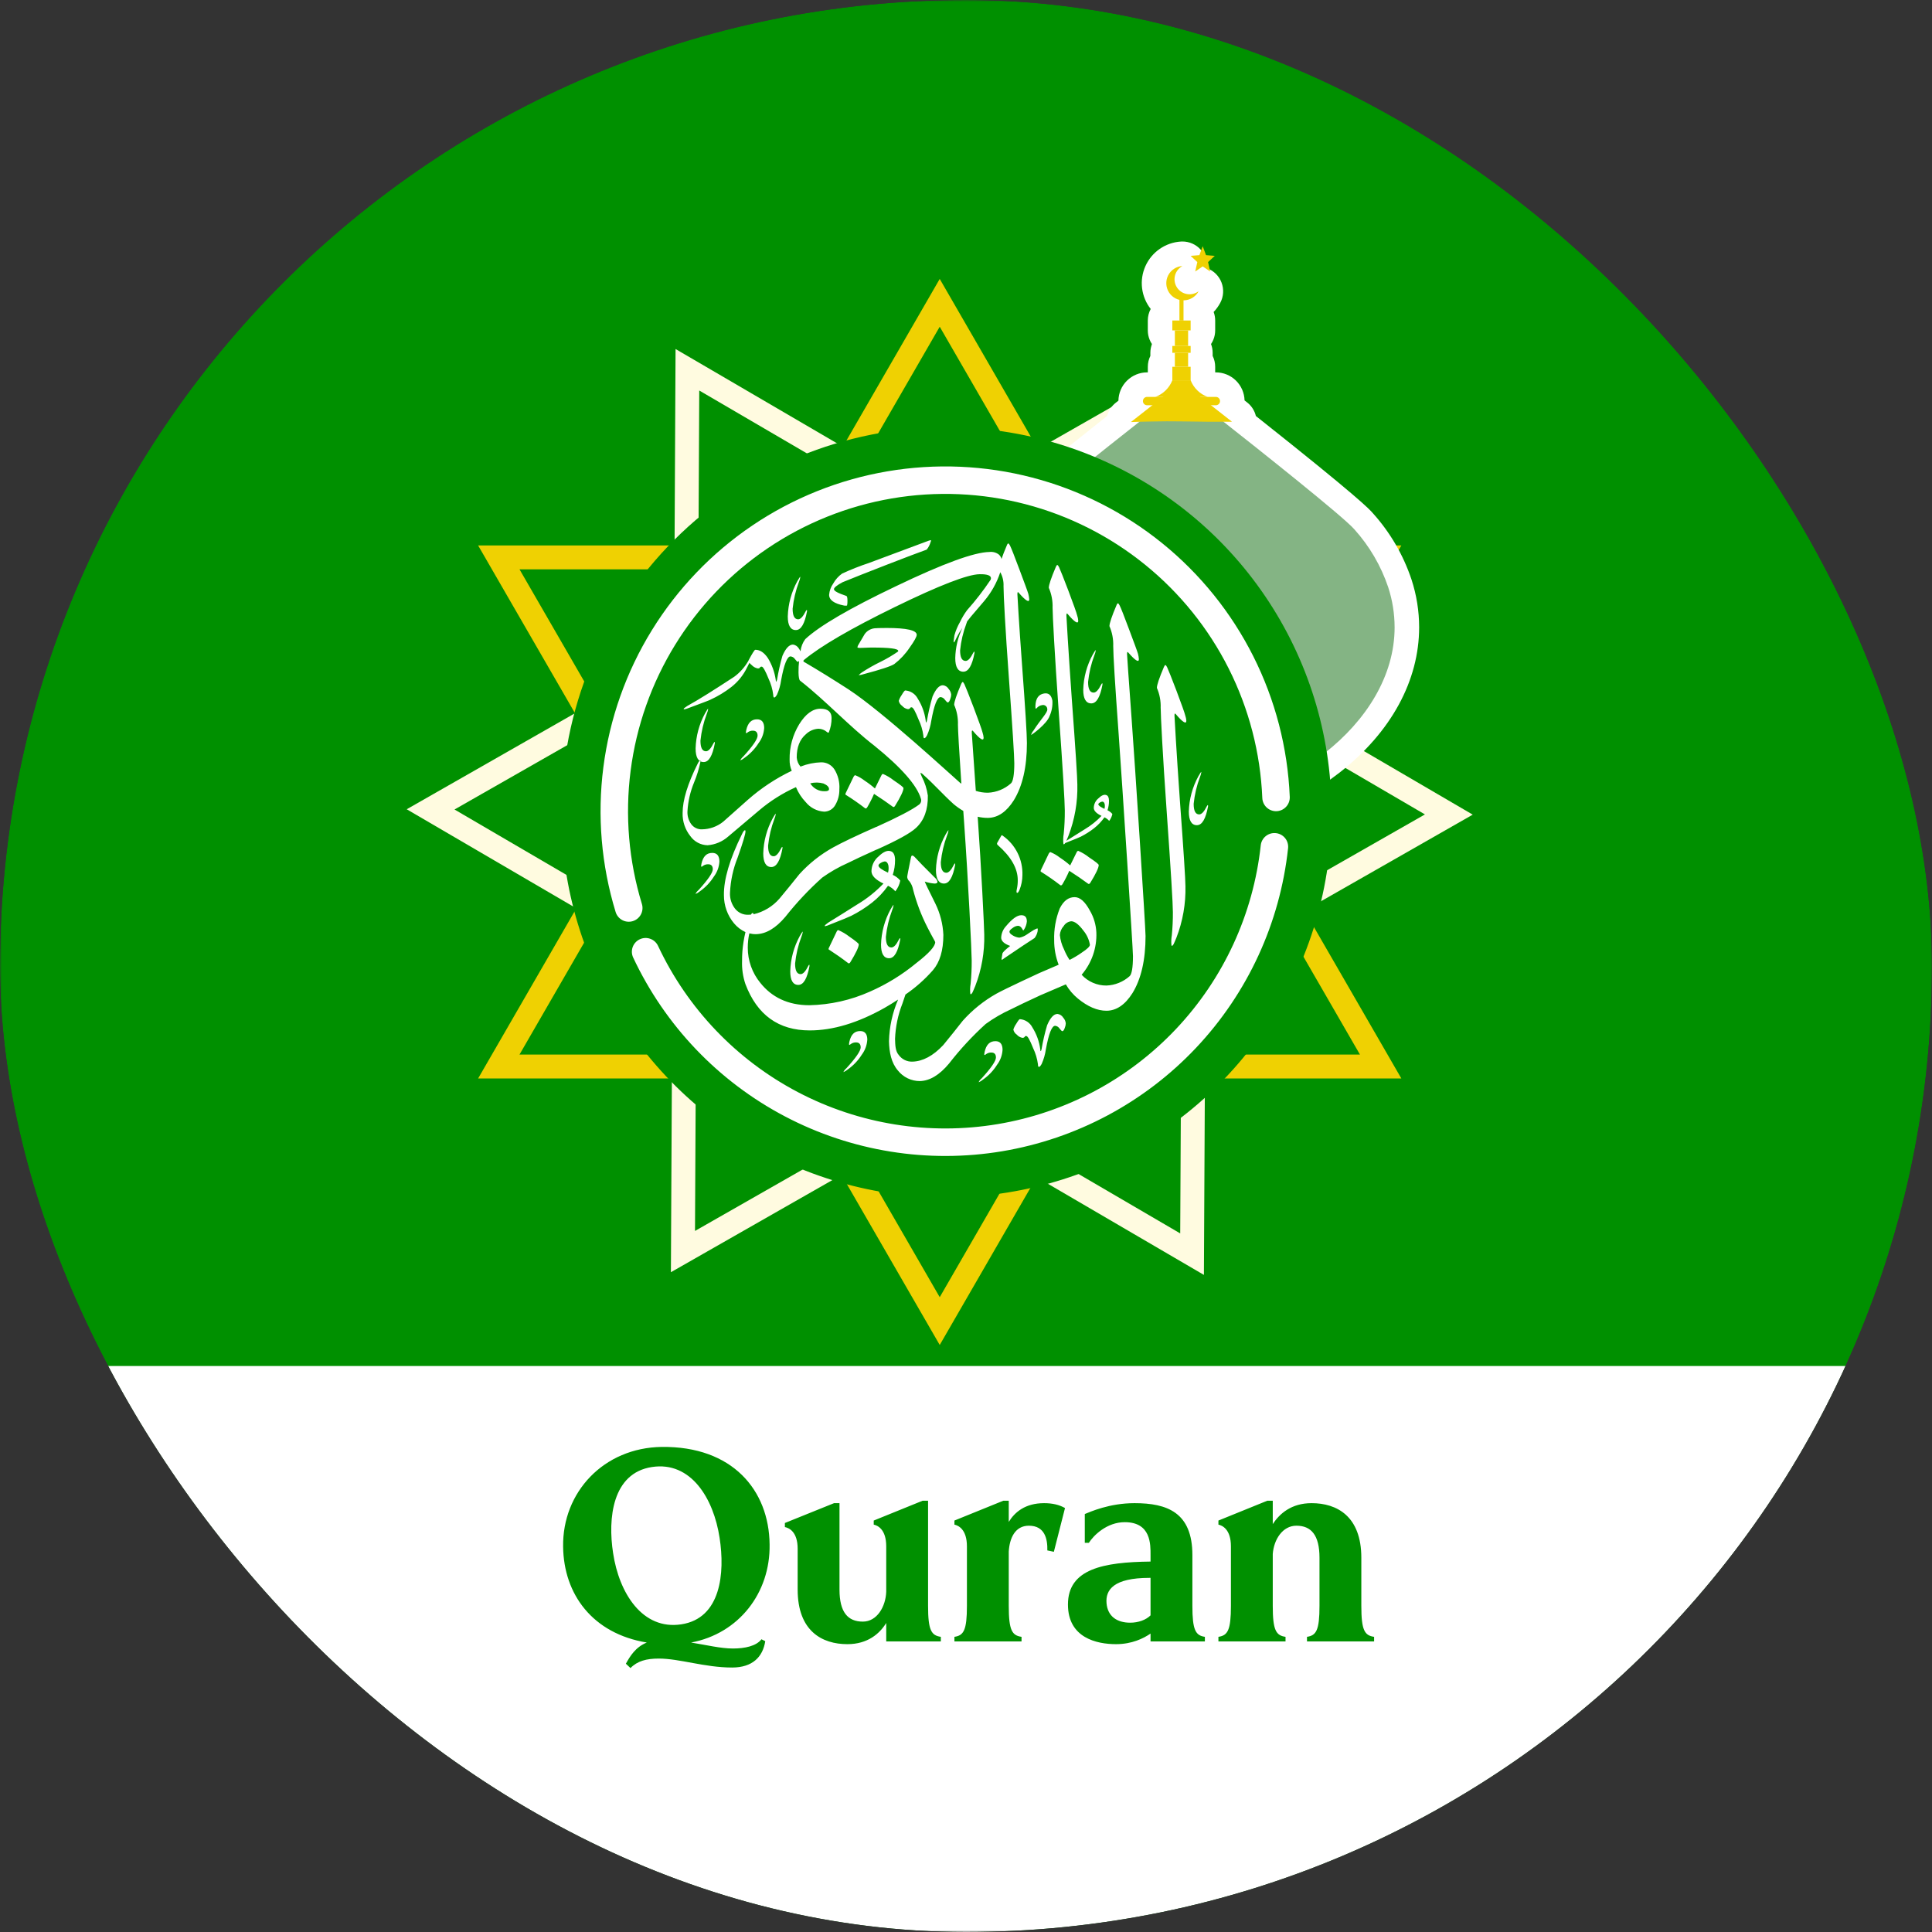 <svg width="512" height="512" viewBox="0 0 512 512" fill="none" xmlns="http://www.w3.org/2000/svg">
<rect x="0" y="0" width="512" height="512" fill="#333333" stroke="none"/>
<g clip-path="url(#clip0_2411_44)">
<mask id="mask0_2411_44" style="mask-type:luminance" maskUnits="userSpaceOnUse" x="0" y="0" width="512" height="512">
<path d="M512 0H0V512H512V0Z" fill="white"/>
</mask>
<g mask="url(#mask0_2411_44)">
<path d="M512 0H0V512H512V0Z" fill="#009000"/>
<path d="M512 362H0V512H512V362Z" fill="white"/>
<path d="M194.232 436.872C197.4 436.872 200.424 436.224 201.792 434.424L202.8 434.928C202.152 439.104 199.416 441.912 194.016 441.912C186.744 441.912 180.12 439.536 174.576 439.536C171.336 439.536 168.888 440.184 167.088 442.056L165.864 440.904C166.944 438.96 168.384 436.512 171.408 435.288C157.008 432.912 149.376 422.472 149.232 409.872C149.016 395.472 159.96 383.664 175.368 383.448C194.088 383.232 203.808 394.896 203.952 409.296C204.168 422.112 195.816 432.912 183.144 435.288C187.176 435.936 190.992 436.872 194.232 436.872ZM162.48 411.6C164.064 422.184 170.256 432.048 180.552 430.464C191.064 428.88 192.144 416.856 190.704 407.568C189.12 397.056 183.072 387.192 172.776 388.776C162.264 390.36 161.04 402.384 162.48 411.6ZM245.947 425.568C245.947 432.048 246.811 433.416 249.331 433.776V435H234.859V430.104C233.131 432.912 229.963 435.72 224.563 435.72C217.867 435.72 211.387 432.264 211.387 421.248V410.448C211.387 405.912 209.083 404.904 208.003 404.688V403.608L221.035 398.352H222.475V421.248C222.475 427.296 224.707 429.744 228.667 429.744C232.411 429.744 234.715 425.784 234.859 421.824V409.8C234.859 405.264 232.555 404.256 231.547 404.04V402.96L244.507 397.704H245.947V425.568ZM276.693 398.352C278.925 398.352 280.725 398.784 282.237 399.648L279.285 411.24L277.557 410.88C277.629 407.856 276.909 404.328 272.661 404.328C268.989 404.328 267.549 407.64 267.333 411.168V425.568C267.333 432.048 268.197 433.416 270.717 433.776V435H252.933V433.776C255.381 433.416 256.245 432.048 256.245 425.568V409.8C256.245 405.264 253.941 404.256 252.933 404.04V402.96L265.893 397.704H267.333V403.32C268.917 400.728 271.725 398.352 276.693 398.352ZM315.994 425.568C315.994 432.048 316.858 433.416 319.306 433.776V435H304.906V432.912C303.034 434.208 299.938 435.72 295.762 435.72C290.65 435.72 283.018 434.064 283.018 425.208C283.018 415.776 292.378 413.976 304.906 413.832V412.104C304.906 409.296 305.05 403.392 298.066 403.392C293.314 403.392 289.786 406.92 288.562 408.864H287.482V401.232C288.922 400.656 293.962 398.352 300.658 398.352C309.298 398.352 315.994 400.8 315.994 412.104V425.568ZM299.506 430.032C301.666 430.032 303.682 429.312 304.906 428.088V418.152C304.762 418.152 304.69 418.152 304.618 418.152C295.114 418.152 292.954 421.32 293.242 424.848C293.53 428.376 296.05 430.032 299.506 430.032ZM360.766 425.568C360.766 432.048 361.63 433.416 364.15 433.776V435H346.366V433.776C348.814 433.416 349.678 432.048 349.678 425.568V412.824C349.678 406.776 347.446 404.328 343.558 404.328C339.886 404.328 337.582 408 337.294 411.816V425.568C337.294 432.048 338.158 433.416 340.678 433.776V435H322.894V433.776C325.342 433.416 326.206 432.048 326.206 425.568V409.8C326.206 405.264 323.902 404.256 322.894 404.04V402.96L335.854 397.704H337.294V403.896C339.094 401.16 342.19 398.352 347.59 398.352C354.286 398.352 360.766 401.808 360.766 412.824V425.568Z" fill="#009000"/>
<path d="M313.895 104.141L313.629 156.741L332.208 189.301L377.625 215.83L331.943 241.894L313.035 274.264L312.769 326.864L267.352 300.336L229.865 300.147L184.182 326.211L184.448 273.611L165.864 241.055L120.451 214.526L166.134 188.458L185.042 156.088L185.308 103.488L230.725 130.017L268.212 130.206L313.895 104.141ZM320.284 93.203L310.756 98.64L266.547 123.867L251.493 123.794L232.453 123.694L188.502 98.022L179.03 92.494L178.974 103.459L178.717 154.359L161.517 183.799L117.313 209.026L107.785 214.463L117.257 219.996L161.209 245.669L178.109 275.28L177.852 326.18L177.797 337.149L187.324 331.712L231.533 306.486L265.626 306.657L309.578 332.33L319.05 337.862L319.105 326.893L319.362 275.993L336.562 246.554L380.764 221.326L390.291 215.889L380.819 210.356L336.864 184.685L329.403 171.61L319.966 155.073L320.224 104.173L320.284 93.203Z" fill="#FFFBE0"/>
<path d="M249.037 86.587L275.337 132.138L307.802 150.882H360.402L334.102 196.433V233.92L360.402 279.47H307.802L275.337 298.214L249.037 343.765L222.737 298.214L190.274 279.469H137.674L163.974 233.919V196.432L137.674 150.881H190.274L222.739 132.137L249.037 86.587ZM249.037 73.92L243.553 83.42L218.104 127.501L205.067 135.028L188.578 144.548H126.707L132.191 154.048L157.643 198.129V232.22L132.191 276.303L126.707 285.803H188.578L218.104 302.85L243.554 346.931L249.038 356.431L254.524 346.931L279.974 302.85L309.5 285.804H371.37L365.885 276.304L340.433 232.22V198.129L365.884 154.048L371.369 144.548H309.499L296.462 137.02L279.973 127.5L254.523 83.42L249.037 73.92Z" fill="#EFD102"/>
<path d="M321.843 196.533V233.813C321.845 237.466 321.128 241.083 319.731 244.458C318.334 247.833 316.285 250.9 313.702 253.482L287.343 279.844C282.744 284.439 276.681 287.279 270.207 287.872C269.371 287.95 268.527 287.989 267.673 287.989H230.393C223.017 287.989 215.943 285.059 210.727 279.844L184.36 253.481C179.146 248.263 176.217 241.188 176.219 233.812V196.532C176.22 189.157 179.148 182.083 184.36 176.865L210.727 150.508C213.309 147.925 216.375 145.876 219.749 144.478C223.124 143.08 226.74 142.361 230.393 142.362H267.673C275.05 142.362 282.125 145.292 287.343 150.508L313.701 176.865C318.913 182.083 321.841 189.157 321.842 196.532" fill="white"/>
<path d="M267.947 148.143C270.757 148.135 273.541 148.685 276.137 149.761C278.733 150.836 281.09 152.417 283.072 154.41L309.805 181.147C311.798 183.128 313.378 185.485 314.454 188.081C315.53 190.678 316.08 193.462 316.072 196.272V234.083C316.08 236.893 315.53 239.677 314.454 242.273C313.378 244.868 311.798 247.225 309.805 249.206L283.072 275.944C281.09 277.936 278.732 279.515 276.136 280.59C273.54 281.665 270.757 282.214 267.947 282.207H230.129C227.319 282.214 224.536 281.665 221.941 280.59C219.345 279.515 216.988 277.936 215.007 275.944L188.269 249.206C186.276 247.225 184.697 244.868 183.622 242.272C182.546 239.676 181.997 236.893 182.005 234.083V196.271C181.997 193.461 182.546 190.677 183.622 188.081C184.697 185.485 186.276 183.127 188.269 181.146L215.007 154.409C216.987 152.416 219.344 150.836 221.94 149.76C224.535 148.684 227.319 148.134 230.129 148.142L267.947 148.143ZM267.947 142.36H230.129C226.561 142.359 223.028 143.062 219.732 144.428C216.436 145.793 213.441 147.795 210.919 150.319L184.179 177.055C179.085 182.153 176.224 189.064 176.223 196.271V234.082C176.223 241.287 179.085 248.198 184.179 253.294L210.919 280.031C213.441 282.554 216.436 284.556 219.732 285.921C223.028 287.286 226.561 287.989 230.129 287.988H267.947C275.152 287.988 282.063 285.126 287.159 280.031L313.895 253.294C316.418 250.771 318.419 247.776 319.785 244.48C321.15 241.183 321.853 237.65 321.853 234.082V196.271C321.853 189.064 318.99 182.152 313.895 177.055L287.157 150.319C282.062 145.224 275.152 142.361 267.947 142.36Z" fill="#FFFBE0"/>
<path d="M313.105 219.839C283.979 219.839 250.121 196.417 250.121 166.222C250.127 161.957 250.801 157.719 252.121 153.663C254.31 147.086 257.84 141.036 262.487 135.893C263.296 134.97 265.843 132.069 293.412 110.23C293.766 108.844 294.567 107.614 295.692 106.73L296.392 106.182C296.423 104.184 297.238 102.278 298.662 100.875C300.085 99.472 302.003 98.684 304.001 98.682H304.186V97.202C304.185 96.204 304.414 95.22 304.856 94.326V93.5C304.856 91.776 305.541 90.123 306.76 88.904C307.979 87.685 309.632 87 311.356 87H314.865C316.589 87 318.242 87.685 319.461 88.904C320.68 90.123 321.365 91.776 321.365 93.5V94.323C321.808 95.218 322.038 96.204 322.036 97.203V98.682H322.216C324.202 98.685 326.109 99.463 327.529 100.851C328.95 102.239 329.772 104.127 329.821 106.113L330.521 106.662C331.669 107.563 332.48 108.826 332.821 110.245C360.372 132.069 362.921 134.975 363.788 135.963C368.395 141.072 371.896 147.078 374.071 153.604C375.401 157.676 376.081 161.932 376.088 166.215C376.088 180.395 368.642 194.042 355.119 204.651C342.997 214.161 327.292 219.838 313.106 219.838" fill="white"/>
<path d="M310.68 94.06C308.956 94.06 307.303 93.375 306.084 92.156C304.865 90.937 304.18 89.284 304.18 87.56V84.943C304.179 83.873 304.442 82.819 304.947 81.876C303.7 80.291 302.911 78.394 302.665 76.393C302.418 74.391 302.725 72.36 303.55 70.52C304.376 68.68 305.69 67.1 307.349 65.953C309.008 64.806 310.949 64.135 312.962 64.013C313.095 64.005 313.227 64 313.362 64C314.264 64.001 315.156 64.19 315.981 64.554C316.807 64.918 317.547 65.45 318.156 66.115C318.765 66.781 319.228 67.566 319.518 68.42C319.807 69.274 319.915 70.18 319.836 71.078C320.717 71.393 321.52 71.895 322.189 72.549C322.858 73.203 323.378 73.994 323.713 74.868C324.049 75.741 324.192 76.677 324.132 77.61C324.073 78.544 323.813 79.454 323.369 80.278C322.9 81.153 322.314 81.96 321.627 82.678C321.898 83.404 322.037 84.173 322.035 84.948V87.56C322.035 89.284 321.35 90.937 320.131 92.156C318.912 93.375 317.259 94.06 315.535 94.06H310.68Z" fill="white"/>
<path d="M369.587 166.222C369.587 192.242 339.125 213.338 313.103 213.338C287.081 213.338 256.621 192.243 256.621 166.222C256.626 162.639 257.192 159.078 258.299 155.67C260.213 149.965 263.281 144.715 267.312 140.247C270.312 136.834 292.092 119.525 304.5 109.757C309.595 105.745 313.1 103.003 313.1 103.003C313.1 103.003 316.589 105.727 321.647 109.712C334.047 119.471 355.897 136.834 358.892 140.249C362.923 144.717 365.991 149.967 367.905 155.672C369.012 159.08 369.579 162.641 369.584 166.224" fill="#84B484"/>
<path d="M326.498 111.768C324.574 111.782 321.623 111.768 320.435 111.768C315.451 111.739 310.481 111.568 305.497 111.695C304.403 111.724 301.518 111.768 299.711 111.841C307.674 105.575 313.148 101.291 313.148 101.291C313.148 101.291 318.598 105.545 326.498 111.768Z" fill="#EFD102"/>
<path d="M303.996 107.399H322.212C322.506 107.399 322.788 107.282 322.996 107.074C323.204 106.866 323.321 106.584 323.321 106.29C323.321 105.996 323.204 105.714 322.996 105.506C322.788 105.298 322.506 105.181 322.212 105.181H303.996C303.702 105.181 303.42 105.298 303.212 105.506C303.004 105.714 302.887 105.996 302.887 106.29C302.887 106.584 303.004 106.866 303.212 107.074C303.42 107.282 303.702 107.399 303.996 107.399Z" fill="#EFD102"/>
<path d="M315.529 97.201H310.68V100.776H315.529V97.201Z" fill="#EFD102"/>
<path d="M314.861 93.499H311.352V97.203H314.861V93.499Z" fill="#EFD102"/>
<path d="M314.861 87.561H311.352V91.679H314.861V87.561Z" fill="#EFD102"/>
<path d="M315.529 91.679H310.68V93.498H315.529V91.679Z" fill="#EFD102"/>
<path d="M315.529 84.943H310.68V87.559H315.529V84.943Z" fill="#EFD102"/>
<path d="M313.643 79.263H312.562V84.945H313.643V79.263Z" fill="#EFD102"/>
<path d="M313.356 70.501C312.888 70.752 312.475 71.095 312.142 71.509C311.808 71.922 311.561 72.398 311.414 72.909C311.268 73.42 311.225 73.955 311.288 74.482C311.352 75.01 311.52 75.519 311.784 75.981C312.047 76.442 312.4 76.846 312.822 77.169C313.245 77.492 313.727 77.727 314.241 77.86C314.756 77.993 315.292 78.022 315.817 77.945C316.343 77.868 316.848 77.686 317.302 77.411C317.417 77.346 317.528 77.275 317.635 77.198C317.26 77.896 316.708 78.484 316.035 78.904C315.362 79.323 314.591 79.56 313.799 79.59C313.007 79.619 312.22 79.442 311.518 79.074C310.815 78.706 310.221 78.161 309.794 77.493C309.367 76.824 309.122 76.056 309.084 75.264C309.045 74.472 309.214 73.684 309.574 72.977C309.934 72.271 310.472 71.671 311.136 71.236C311.799 70.802 312.565 70.548 313.356 70.501Z" fill="#EFD102"/>
<path d="M310.682 100.775H315.531C315.927 101.787 316.533 102.703 317.311 103.463C318.088 104.223 319.018 104.808 320.039 105.181H306.172C307.193 104.809 308.124 104.223 308.901 103.463C309.679 102.704 310.286 101.787 310.682 100.775Z" fill="#EFD102"/>
<path d="M318.727 65.243L319.607 67.615L321.927 67.804L320.151 69.459L320.705 71.948L318.727 70.599L316.749 71.949L317.303 69.46L315.527 67.804L317.847 67.615L318.727 65.243Z" fill="#EFD102"/>
<path d="M250.816 113.223C270.999 113.223 290.73 119.208 307.512 130.422C324.294 141.635 337.374 157.573 345.098 176.22C352.821 194.868 354.842 215.386 350.905 235.182C346.967 254.978 337.248 273.161 322.976 287.433C308.704 301.705 290.52 311.425 270.725 315.362C250.929 319.3 230.41 317.279 211.763 309.555C193.116 301.831 177.178 288.751 165.964 271.969C154.751 255.187 148.766 235.457 148.766 215.273C148.766 188.208 159.517 162.251 178.655 143.113C197.793 123.975 223.75 113.223 250.816 113.223Z" fill="#009000"/>
<path d="M307.587 187.574C307.652 185.761 307.31 183.957 306.587 182.293C306.587 181.53 307.206 179.676 308.443 176.774C308.585 176.44 308.727 176.25 308.825 176.25C308.967 176.25 309.109 176.441 309.299 176.821C309.633 177.581 310.489 179.627 311.775 183.053C313.106 186.622 313.916 188.811 314.106 189.62C314.261 190.066 314.357 190.53 314.392 191C314.392 192 313.44 191.428 311.583 189.24C311.346 188.954 311.252 189.098 311.252 189.669C311.252 189.859 311.726 198.646 312.678 212.11C313.678 225.576 314.154 233.141 314.154 234.81C314.264 239.474 313.455 244.114 311.775 248.466C311.441 249.276 311.203 249.846 311.013 250.226C310.678 250.75 310.489 250.797 310.44 250.416C310.363 249.575 310.397 248.728 310.54 247.895C310.744 245.84 310.84 243.775 310.826 241.709C310.826 239.568 310.302 230.809 309.207 215.397C308.115 200.028 307.591 189.387 307.591 187.58M278.946 161.06C278.946 162.867 279.471 173.114 280.564 188.482C281.664 203.898 282.183 212.653 282.183 214.794C282.197 216.859 282.102 218.924 281.897 220.979C281.754 221.812 281.721 222.66 281.797 223.501C281.845 223.882 282.035 223.834 282.369 223.31C282.56 222.929 282.798 222.36 283.131 221.55C284.811 217.198 285.619 212.559 285.509 207.895C285.509 206.229 285.033 198.664 284.033 185.195C283.083 171.729 282.607 163.339 282.607 163.149C282.607 162.578 282.707 162.435 282.941 162.72C284.796 164.908 285.748 165.48 285.748 164.482C285.713 164.011 285.616 163.547 285.461 163.101C285.272 162.292 284.461 160.101 283.132 156.536C281.846 153.111 280.991 151.065 280.658 150.302C280.466 149.921 280.323 149.732 280.182 149.732C280.082 149.732 279.944 149.921 279.801 150.255C278.563 153.155 277.944 155.013 277.944 155.774C278.667 157.438 279.009 159.242 278.944 161.055M222.437 209.024C222.497 210.544 222.117 212.049 221.344 213.358C221.051 213.882 220.624 214.319 220.107 214.624C219.591 214.93 219.003 215.093 218.403 215.098C217.462 215.037 216.544 214.782 215.707 214.349C214.87 213.917 214.132 213.315 213.539 212.583C212.431 211.428 211.55 210.077 210.939 208.598C207.379 210.198 204.065 212.295 201.097 214.828C198.384 217.111 195.669 219.393 192.997 221.676C191.467 223.032 189.535 223.848 187.497 223.998C186.599 223.975 185.718 223.743 184.926 223.32C184.134 222.896 183.452 222.294 182.934 221.56C181.555 219.827 180.834 217.661 180.899 215.447C180.899 212.081 182.217 207.747 184.899 202.368C185.163 201.828 185.389 201.557 185.54 201.557C185.616 201.557 185.652 201.635 185.652 201.751C185.259 203.686 184.679 205.577 183.919 207.399C182.924 209.813 182.338 212.376 182.185 214.982C182.114 216.196 182.46 217.397 183.165 218.388C183.49 218.839 183.922 219.202 184.423 219.445C184.923 219.688 185.475 219.803 186.031 219.781C188.075 219.755 190.051 219.046 191.648 217.769C193.834 215.833 195.983 213.938 198.133 212.003C201.649 208.892 205.582 206.288 209.819 204.265C209.419 203.324 209.226 202.308 209.255 201.286C209.201 198.002 210.077 194.77 211.78 191.962C213.48 189.214 215.362 187.82 217.435 187.82C219.395 187.82 220.377 188.633 220.377 190.298C220.383 191.584 220.139 192.859 219.659 194.051C219.585 194.244 219.396 194.205 219.132 193.973C218.512 193.438 217.726 193.137 216.908 193.122C215.647 193.188 214.455 193.711 213.553 194.593C211.931 195.986 211.138 198.037 211.138 200.745C211.207 201.638 211.559 202.486 212.144 203.165L212.271 203.105C213.969 202.449 215.766 202.082 217.587 202.021C218.3 202.004 219.006 202.174 219.634 202.513C220.262 202.853 220.791 203.351 221.168 203.957C222.093 205.48 222.539 207.246 222.45 209.025M219.698 209.103C219.698 208.562 219.208 208.058 218.228 207.634C217.083 207.314 215.873 207.3 214.722 207.594C215.125 208.265 215.702 208.813 216.393 209.182C217.083 209.55 217.861 209.724 218.643 209.685C219.358 209.685 219.698 209.49 219.698 209.104M219.636 251.623C221.397 252.765 223.11 253.955 224.776 255.238C224.967 255.38 225.157 255.287 225.346 255.001C226.823 252.574 227.583 251.001 227.583 250.243C227.583 250.052 226.728 249.343 225.061 248.197C224.169 247.508 223.195 246.933 222.161 246.485C222.019 246.485 221.876 246.585 221.733 246.865L219.639 251.243C219.544 251.434 219.544 251.577 219.639 251.624M231.881 208.962C231.012 208.199 230.089 207.499 229.121 206.868C228.368 206.277 227.535 205.797 226.647 205.442C226.505 205.442 226.362 205.584 226.219 205.823L224.111 210.193C224.015 210.385 224.015 210.528 224.111 210.621C225.882 211.724 227.597 212.915 229.249 214.19C229.44 214.332 229.63 214.239 229.82 213.952C230.499 212.803 231.103 211.611 231.629 210.384C233.481 211.574 235.146 212.716 236.624 213.809C236.813 213.952 237.005 213.858 237.196 213.571C238.67 211.192 239.431 209.571 239.431 208.861C239.431 208.624 238.574 207.961 236.862 206.815C235.989 206.121 235.029 205.546 234.006 205.103C233.864 205.103 233.722 205.203 233.579 205.484L231.865 208.957M283.603 229.341C282.733 228.578 281.811 227.878 280.842 227.246C280.089 226.655 279.256 226.175 278.368 225.819C278.226 225.819 278.083 225.963 277.939 226.201L275.848 230.578C275.748 230.769 275.748 230.912 275.848 231.007C277.619 232.11 279.334 233.301 280.986 234.576C281.177 234.718 281.365 234.624 281.557 234.338C282.236 233.189 282.84 231.997 283.365 230.769C285.221 231.959 286.887 233.101 288.365 234.195C288.556 234.337 288.746 234.242 288.937 233.957C290.411 231.577 291.172 229.957 291.172 229.245C291.172 229.007 290.316 228.345 288.603 227.199C287.73 226.506 286.771 225.93 285.749 225.486C285.604 225.486 285.463 225.586 285.32 225.867L283.608 229.341M319.808 213.686C319.096 215.113 318.429 215.827 317.808 215.828C316.808 215.828 316.334 214.876 316.334 213.02C316.579 210.595 317.138 208.212 317.999 205.931C318.192 205.492 318.32 205.027 318.38 204.551C318.285 204.551 317.999 204.98 317.571 205.74C316.005 208.606 315.141 211.801 315.049 215.065C315.049 217.445 315.763 218.683 317.19 218.683C318.57 218.683 319.523 217.017 320.14 213.733V213.401C320.14 213.353 320.092 213.353 319.998 213.401C319.928 213.492 319.864 213.587 319.806 213.685M234.126 234.151C232.085 236.291 229.764 238.144 227.226 239.661C224.652 241.299 222.026 242.937 219.451 244.528C218.844 244.973 218.565 245.217 218.568 245.359C218.569 245.384 218.581 245.408 218.599 245.425C218.618 245.443 218.642 245.452 218.668 245.452C219.042 245.375 219.406 245.254 219.753 245.091C223.287 243.714 225.218 242.901 225.592 242.7C227.527 241.723 229.362 240.56 231.073 239.228C232.705 237.947 234.14 236.434 235.334 234.737C236.078 235.083 236.74 235.585 237.275 236.209C237.927 235.377 238.375 234.404 238.582 233.367C238.042 232.717 237.361 232.197 236.592 231.848C237.005 230.567 237.21 229.227 237.201 227.881C237.168 226.597 236.814 225.798 236.046 225.581C235.181 225.27 234.099 225.726 232.846 226.949C232.258 227.428 231.784 228.031 231.455 228.714C231.127 229.397 230.953 230.144 230.946 230.902C230.977 232.09 232.052 233.158 234.123 234.152M232.808 229.378C232.802 229.14 233.035 228.895 233.456 228.647C233.756 228.457 234.095 228.335 234.448 228.288C234.924 228.275 235.267 228.648 235.425 229.309C235.538 229.96 235.507 230.627 235.333 231.264C233.696 230.496 232.824 229.901 232.808 229.378ZM291.83 181.408C291.117 182.835 290.45 183.548 289.83 183.549C288.83 183.549 288.354 182.597 288.354 180.741C288.599 178.316 289.158 175.934 290.019 173.653C290.212 173.214 290.34 172.749 290.4 172.273C290.306 172.273 290.019 172.701 289.592 173.463C288.026 176.329 287.161 179.525 287.07 182.789C287.07 185.168 287.784 186.405 289.211 186.405C290.592 186.405 291.542 184.74 292.16 181.455V181.124C292.16 181.077 292.113 181.077 292.018 181.124C291.949 181.216 291.885 181.312 291.828 181.411M278.897 185.711C278.635 184.21 277.895 183.567 276.676 183.78C275.223 184.034 274.488 185.08 274.394 187.03C274.412 187.413 274.407 187.657 274.415 187.702L274.58 187.818C274.73 187.695 274.868 187.558 274.992 187.408C275.317 187.118 275.72 186.93 276.152 186.868C276.315 186.825 276.486 186.819 276.651 186.852C276.817 186.885 276.973 186.955 277.107 187.058C277.241 187.16 277.35 187.291 277.426 187.442C277.502 187.593 277.542 187.759 277.544 187.928C277.701 188.819 275.821 190.559 273.85 193.656C273.583 193.968 273.383 194.332 273.264 194.725L273.272 194.771C273.413 194.746 277.414 191.896 278.154 189.754C278.724 188.486 278.979 187.099 278.897 185.711ZM270.19 235.811C270.684 234.57 270.942 233.247 270.952 231.911C271.017 229.881 270.578 227.866 269.673 226.047C268.767 224.228 267.425 222.663 265.766 221.491C265.576 221.302 265.433 221.302 265.338 221.491L264.338 223.252C264.292 223.304 264.259 223.364 264.239 223.43C264.22 223.495 264.214 223.564 264.224 223.632C264.233 223.7 264.257 223.765 264.294 223.822C264.331 223.88 264.38 223.929 264.438 223.966C267.957 227.059 269.717 230.151 269.717 233.244C269.726 234.028 269.647 234.81 269.481 235.576C269.338 236.241 269.338 236.622 269.576 236.622C269.765 236.622 269.955 236.337 270.193 235.814M239.893 182.974C239.75 182.974 239.417 183.401 238.942 184.211C238.611 184.677 238.355 185.19 238.181 185.734C238.292 186.28 238.616 186.758 239.081 187.065C239.459 187.512 239.98 187.816 240.557 187.923C240.671 187.939 240.788 187.925 240.896 187.883C241.005 187.842 241.101 187.774 241.176 187.685C241.224 187.494 241.366 187.447 241.604 187.447C241.984 187.447 242.555 188.494 243.412 190.635C244.061 191.987 244.495 193.431 244.698 194.917C244.698 195.393 244.792 195.631 244.936 195.631C245.172 195.631 245.412 195.345 245.696 194.822C246.235 193.609 246.605 192.328 246.796 191.015C247.558 186.827 248.366 184.734 249.271 184.734C249.502 184.76 249.725 184.837 249.922 184.961C250.12 185.084 250.286 185.251 250.411 185.448C250.79 185.924 251.03 186.16 251.171 186.16C251.411 186.16 251.649 185.828 251.839 185.21C251.99 184.848 252.071 184.46 252.077 184.068C252.019 183.518 251.785 183.001 251.411 182.593C251.251 182.32 251.03 182.088 250.765 181.914C250.501 181.741 250.2 181.631 249.886 181.593C248.886 181.593 247.986 182.593 247.128 184.593C246.513 186.688 246.02 188.817 245.652 190.969C245.588 191.106 245.54 191.249 245.51 191.397C245.501 191.408 245.49 191.417 245.478 191.424C245.466 191.43 245.452 191.433 245.438 191.433C245.424 191.433 245.41 191.43 245.398 191.424C245.386 191.417 245.375 191.408 245.367 191.397C245.366 191.253 245.35 191.11 245.321 190.969C245.051 188.907 244.337 186.928 243.227 185.169C242.909 184.547 242.435 184.018 241.851 183.634C241.267 183.25 240.593 183.025 239.896 182.98M246.579 143.756C246.721 143.422 246.77 143.232 246.721 143.184C246.627 143.137 246.387 143.184 246.007 143.326C243.866 144.088 232.381 148.446 230.239 149.208C227.823 150.005 225.457 150.943 223.151 152.015C222.19 152.705 221.394 153.599 220.819 154.632C220.193 155.517 219.815 156.553 219.724 157.632C219.724 159.012 221.057 159.964 223.724 160.488C224.152 160.534 224.39 160.534 224.486 160.441C224.566 160.034 224.6 159.619 224.586 159.204C224.586 158.394 224.486 157.967 224.253 157.918C222.111 157.195 221.011 156.624 221.011 156.147C221.011 155.721 221.772 155.103 223.295 154.292C228.386 152.199 242.062 146.892 245.583 145.652C246.039 145.092 246.379 144.446 246.583 143.752M274.983 246.777C275.03 246.349 275.03 246.11 274.983 246.063C274.839 246.016 274.507 246.163 273.983 246.444C273.365 246.825 272.699 247.253 272.083 247.681C271.497 248.086 270.833 248.361 270.133 248.489C269.563 248.429 269.011 248.251 268.514 247.967C267.849 247.586 267.514 247.253 267.514 246.92C267.514 246.633 267.798 246.299 268.368 245.92C268.759 245.594 269.241 245.395 269.749 245.348C270.272 245.348 270.654 245.682 270.986 246.299C271.086 246.586 271.224 246.632 271.318 246.443C271.773 245.778 272.052 245.008 272.128 244.206C272.128 243.065 271.652 242.541 270.654 242.541C269.554 242.541 268.228 243.491 266.562 245.492C265.808 246.315 265.37 247.377 265.324 248.492C265.324 249.35 266.086 250.111 267.704 250.682C266.418 251.682 265.752 252.347 265.657 252.682L265.419 254.156C265.463 254.23 265.495 254.31 265.514 254.394C265.801 254.204 265.99 254.06 266.18 253.918C270.271 251.158 272.937 249.352 274.173 248.59C274.581 248.059 274.858 247.44 274.983 246.782M291.913 216.218C290.597 217.597 289.1 218.792 287.464 219.77C285.803 220.825 284.113 221.881 282.452 222.909C282.061 223.195 281.88 223.352 281.882 223.445C281.884 223.461 281.891 223.476 281.903 223.486C281.915 223.497 281.93 223.504 281.947 223.504C282.188 223.454 282.423 223.376 282.647 223.271C284.926 222.383 286.169 221.86 286.413 221.731C287.659 221.1 288.842 220.35 289.944 219.49C290.996 218.666 291.922 217.691 292.692 216.597C293.172 216.82 293.599 217.144 293.944 217.546C294.363 217.009 294.652 216.381 294.786 215.713C294.436 215.294 293.996 214.959 293.5 214.733C293.768 213.908 293.901 213.045 293.895 212.177C293.874 211.35 293.646 210.833 293.151 210.692C292.594 210.492 291.895 210.786 291.087 211.575C290.708 211.885 290.403 212.273 290.192 212.714C289.98 213.154 289.868 213.636 289.864 214.124C289.885 214.889 290.578 215.577 291.915 216.218M291.067 213.14C291.067 212.987 291.211 212.829 291.485 212.669C291.678 212.546 291.896 212.467 292.124 212.437C292.43 212.43 292.65 212.669 292.753 213.096C292.826 213.515 292.806 213.945 292.694 214.355C291.638 213.861 291.075 213.477 291.067 213.14ZM303.584 248.017C303.584 254.442 302.394 259.485 300.11 263.195C298.16 266.289 295.829 267.858 293.21 267.858C290.784 267.858 288.26 266.765 285.643 264.623C284.364 263.57 283.285 262.297 282.456 260.864L275.542 263.828V263.835C272.153 265.391 269.66 266.595 267.967 267.444C265.587 268.521 263.323 269.836 261.209 271.369C257.682 274.573 254.439 278.075 251.516 281.836C248.973 284.896 246.393 286.436 243.777 286.498C242.656 286.501 241.549 286.25 240.539 285.763C239.53 285.277 238.643 284.568 237.948 283.689C236.185 281.638 235.664 278.876 235.592 275.925C235.685 272.129 236.505 268.386 238.005 264.897C236.886 265.63 235.703 266.357 234.456 267.076C227.365 271.076 220.743 273.074 214.591 273.071C206.327 273.071 200.646 268.979 197.546 260.796C196.881 258.821 196.578 256.741 196.654 254.658C196.643 252.986 196.769 251.315 197.031 249.663C197.166 248.769 197.347 247.879 197.554 247.016C196.394 246.479 195.366 245.694 194.542 244.716C192.779 242.608 191.824 239.942 191.848 237.194C191.779 233.103 193.356 227.7 196.624 221.077C196.944 220.36 197.224 220.021 197.414 220.019C197.514 220.019 197.559 220.111 197.562 220.301C197.574 220.967 196.899 223.263 195.489 227.236C194.288 230.22 193.601 233.385 193.457 236.597C193.387 238.096 193.849 239.572 194.762 240.763C195.186 241.317 195.741 241.758 196.376 242.046C197.012 242.334 197.709 242.461 198.406 242.415C198.613 242.415 198.818 242.398 199.023 242.378C199.173 242.097 199.316 241.955 199.479 241.955C199.607 241.955 199.679 242.068 199.693 242.287C202.389 241.663 204.815 240.191 206.614 238.087C208.387 235.963 210.114 233.839 211.838 231.669C214.417 228.826 217.448 226.427 220.808 224.569C223.025 223.342 226.801 221.518 232.186 219.144L232.227 219.153C237.939 216.576 241.711 214.606 243.543 213.242C243.792 213.063 243.976 212.807 244.065 212.513C244.154 212.219 244.145 211.904 244.038 211.616C242.978 208.116 238.896 203.425 231.752 197.651C224.952 192.394 218.836 185.687 212.032 180.381C211.791 180.196 211.632 179.437 211.614 178.2C211.6 177.183 211.651 176.165 211.766 175.154C211.724 175.219 211.668 175.273 211.603 175.313C211.537 175.353 211.463 175.377 211.387 175.383C211.293 175.383 211.053 175.144 210.673 174.669C210.543 174.466 210.369 174.295 210.162 174.171C209.955 174.047 209.723 173.973 209.483 173.955C208.626 173.955 207.771 176.048 207.01 180.236C206.832 181.567 206.462 182.865 205.91 184.089C205.624 184.565 205.388 184.851 205.196 184.851C205.004 184.851 204.912 184.612 204.912 184.136C204.729 182.652 204.311 181.207 203.674 179.855C202.818 177.714 202.199 176.667 201.866 176.667C201.63 176.667 201.486 176.714 201.39 176.905C201.344 177.048 201.154 177.143 200.819 177.143C200.197 177.024 199.63 176.709 199.202 176.243C198.982 176.072 198.781 175.878 198.602 175.666C198.448 175.99 198.254 176.366 198.014 176.814C197.044 178.857 195.614 180.649 193.837 182.047C192.118 183.386 190.249 184.519 188.268 185.425C187.937 185.615 185.985 186.325 182.418 187.662C182.052 187.818 181.668 187.93 181.276 187.994C181.251 187.993 181.228 187.983 181.21 187.965C181.192 187.948 181.182 187.925 181.181 187.9C181.181 187.756 181.466 187.519 182.133 187.09C185.082 185.472 189.223 182.856 194.597 179.334C196.14 178.19 197.425 176.732 198.366 175.057C198.369 175.022 198.379 174.988 198.395 174.957C199.395 173.101 199.967 172.198 200.157 172.198C201.394 172.198 202.489 172.912 203.488 174.386C204.577 176.156 205.29 178.133 205.581 180.191C205.611 180.332 205.626 180.475 205.628 180.619C205.678 180.667 205.728 180.667 205.728 180.619C205.808 180.485 205.872 180.341 205.919 180.191C206.27 178.04 206.747 175.911 207.346 173.815C208.203 171.815 209.155 170.815 210.154 170.815C210.465 170.859 210.764 170.971 211.027 171.144C211.29 171.317 211.511 171.546 211.675 171.815C211.852 172.065 212.01 172.327 212.148 172.601C212.269 171.429 212.706 170.311 213.413 169.368C217.158 165.874 225.181 161.195 237.482 155.331C249.938 149.352 258.18 146.335 262.21 146.28C263.094 146.172 263.985 146.412 264.696 146.949C265.041 147.256 265.287 147.658 265.405 148.105C265.406 148.123 265.406 148.142 265.405 148.16C265.714 147.232 266.183 146.028 266.813 144.549C266.955 144.168 267.099 144.025 267.194 144.025C267.338 144.025 267.48 144.216 267.67 144.596C268.052 145.358 268.859 147.451 270.144 150.877C271.476 154.446 272.284 156.587 272.522 157.396C272.641 157.864 272.721 158.342 272.76 158.824C272.76 159.775 271.808 159.203 269.953 157.063C269.715 156.777 269.621 156.919 269.621 157.491C269.621 157.633 270.002 164.698 270.856 176.259C271.715 187.775 272.142 194.673 272.142 196.909C272.142 203.333 270.952 208.377 268.668 212.087C266.768 215.098 264.51 216.661 261.975 216.741V216.748C261.932 216.748 261.888 216.748 261.844 216.748C261.819 216.748 261.794 216.748 261.769 216.748C260.869 216.747 259.973 216.644 259.097 216.44C260.038 229.64 260.837 246.045 260.837 247.64C260.947 252.304 260.138 256.944 258.458 261.295C258.124 262.104 257.886 262.675 257.696 263.056C257.362 263.578 257.172 263.626 257.124 263.245C257.047 262.404 257.08 261.556 257.224 260.724C257.428 258.669 257.524 256.604 257.51 254.538C257.51 252.397 256.589 233.332 255.496 217.917C255.423 216.88 255.35 215.875 255.282 214.9C254.383 214.374 253.53 213.775 252.731 213.108C249.931 210.588 247.503 207.8 244.65 205.28C244.472 205.066 244.239 204.905 243.977 204.815C243.88 204.818 243.98 205.15 244.277 205.809C245.095 207.377 245.639 209.074 245.887 210.825C245.953 214.535 244.909 217.409 242.756 219.399C241.256 220.805 237.769 222.722 232.34 225.15L232.293 225.143C228.893 226.675 226.393 227.859 224.693 228.696C222.304 229.754 220.029 231.051 217.903 232.568C214.353 235.745 211.084 239.223 208.133 242.962C205.566 246.002 202.973 247.521 200.357 247.562C199.759 247.573 199.162 247.503 198.583 247.354C198.303 248.601 198.164 249.876 198.169 251.154C198.163 254.555 199.342 257.852 201.503 260.479C204.509 264.239 208.777 266.395 214.503 266.395C220.043 266.276 225.504 265.047 230.562 262.779C234.994 260.836 239.133 258.284 242.862 255.198C246.196 252.628 247.84 250.772 247.84 249.678C247.84 249.487 247.14 248.457 245.773 245.746C244.143 242.557 242.869 239.198 241.973 235.731C241.83 234.951 241.508 234.215 241.032 233.58C240.688 233.293 240.469 232.884 240.421 232.439C240.421 232.106 240.749 230.488 241.36 227.491C241.454 226.968 241.549 226.73 241.735 226.73C241.921 226.73 242.11 226.825 242.393 227.111C243.239 228.061 245.023 229.869 247.793 232.63C248.121 232.897 248.352 233.265 248.452 233.676C248.452 234.01 248.17 234.152 247.652 234.152C246.773 234.082 245.906 233.906 245.07 233.628C245.164 233.961 246.103 235.912 247.888 239.481C249.154 242.061 249.874 244.874 250.002 247.745C250.002 251.884 249.062 254.978 247.229 257.118C245.083 259.559 242.641 261.722 239.959 263.557C239.726 264.268 239.459 265.057 239.159 265.927C237.981 268.919 237.318 272.089 237.197 275.302C237.24 277.063 237.29 278.555 238.173 279.58C238.585 280.149 239.132 280.608 239.764 280.916C240.396 281.223 241.094 281.371 241.797 281.344C244.509 281.28 247.281 279.832 249.97 276.959C251.726 274.822 253.436 272.686 255.145 270.503C257.702 267.641 260.714 265.22 264.06 263.337C266.269 262.092 275.398 257.879 275.398 257.879L280.554 255.663C279.762 253.597 279.359 251.403 279.366 249.191C279.276 246.308 279.777 243.437 280.839 240.754C281.839 238.754 283.124 237.754 284.79 237.754C286.216 237.754 287.549 238.943 288.834 241.323C289.866 243.089 290.454 245.08 290.546 247.123C290.706 251.215 289.312 255.216 286.646 258.323C287.482 259.229 288.498 259.951 289.628 260.442C290.759 260.934 291.98 261.185 293.213 261.178C295.484 261.092 297.654 260.217 299.35 258.703C299.921 258.227 300.25 256.418 300.25 253.375C300.25 251.519 297.395 207.523 296.443 194.39C295.491 181.306 295.016 173.55 295.016 171.219C295.081 169.406 294.739 167.6 294.016 165.936C294.016 165.175 294.635 163.319 295.873 160.417C296.014 160.036 296.157 159.894 296.251 159.894C296.395 159.894 296.537 160.085 296.727 160.465C297.109 161.227 297.917 163.319 299.201 166.746C300.534 170.314 301.342 172.455 301.58 173.265C301.699 173.734 301.779 174.211 301.818 174.693C301.818 175.643 300.866 175.074 299.01 172.932C298.774 172.646 298.679 172.789 298.679 173.361C298.679 173.503 299.058 179.308 299.915 190.87C300.772 202.384 303.579 245.762 303.579 247.997M254.427 207.452C254.541 207.533 254.656 207.602 254.769 207.681C254.16 198.652 253.864 193.429 253.864 192.069C253.928 190.256 253.586 188.451 252.864 186.787C252.864 186.027 253.482 184.17 254.72 181.27C254.862 180.937 255.006 180.746 255.101 180.746C255.244 180.746 255.387 180.937 255.577 181.316C255.909 182.077 256.765 184.124 258.051 187.55C259.382 191.117 260.193 193.305 260.382 194.115C260.537 194.561 260.633 195.025 260.669 195.495C260.669 196.495 259.717 195.924 257.862 193.735C257.622 193.449 257.527 193.592 257.527 194.163C257.527 194.326 257.884 199.468 258.6 209.587C259.634 209.919 260.714 210.085 261.8 210.079C264.057 209.984 266.213 209.111 267.9 207.607C268.47 207.131 268.8 205.322 268.8 202.277C268.8 200.422 268.324 192.904 267.373 179.771C266.421 166.688 265.945 157.671 265.945 155.341C266.009 154.052 265.711 152.77 265.086 151.641C264.166 154.442 262.715 157.038 260.813 159.29C259.647 160.643 258.53 161.995 257.313 163.397C256.953 163.838 256.619 164.259 256.302 164.671C256.248 164.839 256.183 165.032 256.102 165.255C255.241 167.536 254.681 169.92 254.437 172.346C254.437 174.2 254.911 175.152 255.912 175.152C256.53 175.152 257.196 174.438 257.912 173.011C257.97 172.912 258.034 172.817 258.103 172.725C258.203 172.677 258.245 172.677 258.245 172.725V173.059C257.627 176.341 256.674 178.007 255.295 178.007C253.869 178.007 253.154 176.769 253.154 174.389C253.212 171.619 253.857 168.892 255.047 166.389C254.506 167.152 254.025 167.954 253.606 168.789C253.148 169.75 252.918 170.23 252.774 170.232C252.68 170.232 252.718 169.615 252.932 168.373C253.28 167.116 253.786 165.908 254.439 164.779C254.955 163.696 255.574 162.664 256.288 161.699C258.55 159.161 260.634 156.469 262.523 153.642C262.574 153.504 262.604 153.359 262.611 153.212C262.598 152.5 261.592 152.136 259.595 152.172C256.407 152.227 248.941 155.118 237.195 160.847C225.447 166.575 217.395 171.286 213.078 174.884C212.797 175.126 212.849 175.364 213.231 175.499C217.174 177.808 221.024 180.216 224.831 182.67C233.977 188.646 252.261 205.586 254.436 207.451M286.649 252.47C288.123 251.518 288.839 250.804 288.839 250.376C288.607 248.992 288.011 247.694 287.111 246.617C285.873 244.951 284.78 244.143 283.876 244.143C283.466 244.19 283.073 244.33 282.726 244.552C282.379 244.775 282.088 245.074 281.876 245.427C281.275 246.08 280.922 246.922 280.876 247.807C281.009 249.121 281.38 250.4 281.971 251.581C282.365 252.565 282.859 253.505 283.445 254.388C284.552 253.834 285.618 253.199 286.633 252.488M238.242 248.949C237.529 250.376 236.862 251.089 236.242 251.09C235.242 251.09 234.766 250.138 234.766 248.282C235.011 245.857 235.572 243.473 236.432 241.192C236.624 240.753 236.753 240.289 236.813 239.813C236.713 239.813 236.432 240.241 236.003 241.001C234.438 243.868 233.574 247.064 233.481 250.328C233.481 252.708 234.195 253.945 235.622 253.945C237.001 253.945 237.953 252.279 238.571 248.995V248.662C238.571 248.615 238.524 248.615 238.429 248.662C238.359 248.754 238.295 248.85 238.238 248.949M214.183 256.014C213.469 257.442 212.802 258.156 212.183 258.155C211.183 258.155 210.709 257.204 210.709 255.348C210.954 252.923 211.513 250.539 212.374 248.258C212.566 247.819 212.695 247.354 212.755 246.878C212.655 246.878 212.374 247.307 211.945 248.068C210.38 250.934 209.516 254.13 209.424 257.394C209.424 259.773 210.136 261.01 211.564 261.01C212.944 261.01 213.896 259.344 214.514 256.06V255.724C214.514 255.675 214.467 255.675 214.37 255.724C214.301 255.815 214.237 255.91 214.18 256.009M207.03 224.776C206.316 226.204 205.649 226.918 205.03 226.918C204.03 226.918 203.555 225.966 203.555 224.111C203.8 221.685 204.36 219.301 205.221 217.019C205.414 216.581 205.541 216.117 205.6 215.641C205.507 215.641 205.221 216.069 204.793 216.829C203.227 219.695 202.363 222.892 202.271 226.156C202.271 228.535 202.985 229.773 204.411 229.773C205.789 229.773 206.744 228.107 207.361 224.824V224.49C207.361 224.442 207.314 224.442 207.217 224.49C207.148 224.582 207.085 224.678 207.027 224.776M189.101 196.954C188.387 198.381 187.72 199.094 187.101 199.095C186.101 199.095 185.627 198.145 185.627 196.287C185.872 193.862 186.431 191.48 187.291 189.199C187.484 188.76 187.613 188.295 187.673 187.819C187.573 187.819 187.291 188.247 186.863 189.009C185.298 191.875 184.434 195.071 184.342 198.335C184.342 200.714 185.056 201.951 186.484 201.951C187.863 201.951 188.815 200.285 189.433 197.001V196.668C189.433 196.621 189.384 196.621 189.291 196.668C189.22 196.759 189.157 196.854 189.101 196.954ZM270.264 270.086C270.12 270.086 269.788 270.514 269.312 271.322C268.981 271.788 268.724 272.301 268.55 272.844C268.661 273.39 268.985 273.87 269.45 274.178C269.828 274.624 270.349 274.926 270.925 275.033C271.039 275.049 271.156 275.035 271.264 274.993C271.373 274.952 271.469 274.883 271.544 274.795C271.591 274.605 271.734 274.557 271.972 274.557C272.353 274.557 272.924 275.605 273.779 277.746C274.429 279.097 274.863 280.542 275.065 282.028C275.065 282.504 275.165 282.742 275.303 282.742C275.541 282.742 275.779 282.456 276.065 281.932C276.601 280.719 276.97 279.439 277.16 278.126C277.92 273.939 278.73 271.845 279.634 271.845C279.865 271.87 280.088 271.948 280.285 272.072C280.483 272.195 280.65 272.362 280.774 272.559C281.156 273.034 281.393 273.273 281.536 273.273C281.773 273.273 282.012 272.939 282.202 272.321C282.354 271.959 282.435 271.571 282.44 271.178C282.382 270.628 282.148 270.111 281.773 269.704C281.613 269.432 281.393 269.199 281.129 269.026C280.865 268.853 280.565 268.742 280.252 268.704C279.252 268.704 278.352 269.704 277.493 271.704C276.878 273.799 276.385 275.929 276.017 278.081C275.952 278.217 275.904 278.361 275.873 278.508C275.864 278.519 275.853 278.528 275.841 278.534C275.829 278.54 275.815 278.543 275.802 278.543C275.788 278.543 275.774 278.54 275.762 278.534C275.75 278.528 275.739 278.519 275.731 278.508C275.729 278.364 275.713 278.221 275.683 278.081C275.413 276.017 274.699 274.036 273.59 272.275C273.271 271.653 272.797 271.125 272.213 270.741C271.629 270.357 270.956 270.132 270.259 270.087M213.529 161.978C212.815 163.406 212.148 164.12 211.529 164.12C210.529 164.12 210.055 163.168 210.055 161.313C210.301 158.888 210.86 156.505 211.72 154.223C211.913 153.784 212.041 153.318 212.101 152.842C212.001 152.842 211.72 153.271 211.294 154.032C209.727 156.898 208.862 160.094 208.77 163.358C208.77 165.736 209.483 166.974 210.911 166.974C212.292 166.974 213.244 165.308 213.862 162.026V161.694C213.862 161.647 213.814 161.647 213.718 161.694C213.649 161.785 213.586 161.88 213.529 161.978ZM252.797 229.15C252.084 230.577 251.417 231.291 250.797 231.291C249.797 231.291 249.321 230.339 249.321 228.483C249.566 226.058 250.126 223.676 250.987 221.395C251.18 220.956 251.308 220.491 251.368 220.015C251.268 220.015 250.987 220.444 250.558 221.205C248.992 224.071 248.128 227.267 248.036 230.531C248.036 232.91 248.75 234.147 250.177 234.147C251.557 234.147 252.509 232.481 253.126 229.197V228.865C253.126 228.816 253.078 228.816 252.985 228.865C252.914 228.956 252.851 229.051 252.794 229.15M242.941 168.23C242.941 167.036 240.307 166.42 235.001 166.42C233.314 166.42 232.244 166.461 231.791 166.501C231.27 166.556 230.766 166.72 230.313 166.983C229.859 167.245 229.466 167.6 229.159 168.024L227.512 170.824C227.369 171.035 227.271 171.273 227.226 171.524C227.226 171.689 227.638 171.73 228.46 171.689C230.229 171.607 231.09 171.607 231.133 171.607C235.74 171.607 238.044 171.895 238.044 172.507C238.044 172.549 238.033 172.591 238.011 172.627C237.989 172.664 237.957 172.693 237.92 172.712C236.464 173.714 234.938 174.608 233.354 175.388C231.652 176.219 230.003 177.154 228.417 178.188C228.102 178.402 227.813 178.65 227.554 178.928C227.974 178.901 228.389 178.818 228.788 178.681C233.437 177.447 236.188 176.541 237.015 175.966C238.587 174.758 239.95 173.299 241.048 171.647C242.322 169.878 242.941 168.726 242.941 168.232M202.518 192.958C202.518 191.405 201.886 190.628 200.624 190.627C199.124 190.627 198.197 191.55 197.758 193.493C197.71 193.881 197.658 194.124 197.658 194.173L197.804 194.318C197.976 194.221 198.138 194.107 198.289 193.978C198.666 193.741 199.105 193.623 199.551 193.638C200.329 193.638 200.766 194.075 200.766 194.949C200.766 195.872 199.503 197.718 196.977 200.486C196.653 200.753 196.388 201.084 196.199 201.458V201.507C196.606 201.342 196.983 201.112 197.318 200.827C198.812 199.777 200.082 198.44 201.055 196.894C201.915 195.753 202.422 194.385 202.513 192.959M190.651 228.359C190.651 226.804 190.019 226.027 188.756 226.028C187.256 226.028 186.328 226.95 185.892 228.893C185.844 229.282 185.792 229.525 185.792 229.573L185.938 229.718C186.11 229.621 186.272 229.508 186.422 229.379C186.8 229.144 187.239 229.026 187.685 229.04C188.463 229.04 188.899 229.477 188.899 230.35C188.899 231.273 187.636 233.118 185.112 235.887C184.787 236.153 184.522 236.484 184.334 236.859V236.907C184.74 236.742 185.117 236.513 185.451 236.228C186.947 235.178 188.218 233.84 189.192 232.293C190.05 231.152 190.557 229.785 190.648 228.36M229.848 275.57C229.848 274.017 229.214 273.239 227.948 273.238C226.443 273.238 225.52 274.162 225.084 276.104C225.035 276.493 224.984 276.736 224.984 276.784L225.129 276.929C225.301 276.833 225.464 276.719 225.614 276.59C225.991 276.354 226.43 276.236 226.876 276.25C227.655 276.25 228.091 276.687 228.091 277.561C228.091 278.484 226.828 280.33 224.302 283.098C223.978 283.365 223.714 283.695 223.526 284.069V284.117C223.932 283.952 224.309 283.722 224.642 283.437C226.138 282.388 227.409 281.051 228.382 279.504C229.241 278.363 229.747 276.996 229.839 275.57M265.689 278.251C265.689 276.698 265.058 275.921 263.796 275.92C262.289 275.92 261.366 276.842 260.93 278.785C260.88 279.173 260.83 279.417 260.83 279.465L260.974 279.61C261.146 279.513 261.309 279.4 261.46 279.271C261.837 279.035 262.277 278.916 262.723 278.931C263.499 278.931 263.937 279.367 263.937 280.241C263.937 281.165 262.674 283.011 260.148 285.779C259.824 286.045 259.56 286.375 259.372 286.749V286.797C259.777 286.632 260.154 286.402 260.488 286.117C261.983 285.068 263.255 283.731 264.227 282.184C265.087 281.043 265.593 279.676 265.685 278.25" fill="white"/>
<path d="M338.161 214.976C338.653 214.975 339.141 214.874 339.593 214.68C340.046 214.485 340.454 214.201 340.794 213.845C341.134 213.488 341.399 213.067 341.571 212.605C341.744 212.144 341.821 211.652 341.799 211.16C341.257 198.192 337.959 185.489 332.124 173.896C326.289 162.302 318.05 152.086 307.957 143.925C297.865 135.765 286.149 129.849 273.591 126.571C261.032 123.293 247.92 122.728 235.126 124.914C222.333 127.1 210.152 131.987 199.395 139.249C188.638 146.512 179.551 155.982 172.741 167.031C165.93 178.08 161.552 190.452 159.898 203.326C158.243 216.199 159.35 229.276 163.146 241.688C163.285 242.146 163.513 242.571 163.816 242.941C164.12 243.31 164.493 243.616 164.915 243.842C165.337 244.067 165.799 244.207 166.275 244.253C166.751 244.3 167.231 244.252 167.689 244.113C168.146 243.974 168.572 243.746 168.941 243.443C169.311 243.139 169.617 242.766 169.842 242.344C170.067 241.922 170.207 241.46 170.254 240.984C170.3 240.508 170.253 240.028 170.114 239.57C166.619 228.147 165.598 216.111 167.119 204.262C168.64 192.414 172.669 181.026 178.936 170.856C185.203 160.686 193.566 151.969 203.466 145.285C213.367 138.6 224.578 134.102 236.353 132.09C248.128 130.078 260.196 130.598 271.755 133.615C283.313 136.633 294.095 142.079 303.384 149.59C312.673 157.101 320.255 166.505 325.624 177.176C330.993 187.847 334.027 199.54 334.524 211.475C334.561 212.415 334.96 213.304 335.638 213.957C336.316 214.609 337.22 214.975 338.161 214.976Z" fill="white"/>
<path d="M337.972 220.774C338.46 220.805 338.937 220.934 339.374 221.154C339.812 221.374 340.2 221.679 340.516 222.053C340.832 222.427 341.069 222.86 341.213 223.328C341.357 223.796 341.405 224.288 341.355 224.774C339.218 244.601 330.653 263.183 316.967 277.686C303.282 292.19 285.227 301.817 265.558 305.099C245.889 308.381 225.686 305.138 208.033 295.864C190.379 286.59 176.245 271.796 167.787 253.737C167.383 252.86 167.344 251.859 167.679 250.953C168.014 250.048 168.694 249.312 169.572 248.908C170.449 248.505 171.45 248.466 172.356 248.801C173.261 249.135 173.997 249.816 174.401 250.693C182.193 267.299 195.202 280.9 211.443 289.424C227.685 297.948 246.269 300.927 264.361 297.907C282.453 294.887 299.062 286.033 311.654 272.696C324.247 259.359 332.132 242.269 334.109 224.033C334.206 223.096 334.663 222.233 335.383 221.626C336.104 221.018 337.031 220.713 337.972 220.774Z" fill="white"/>
</g>
</g>
<defs>
<clipPath id="clip0_2411_44">
<rect width="512" height="512" rx="256" fill="white"/>
</clipPath>
</defs>
</svg>

